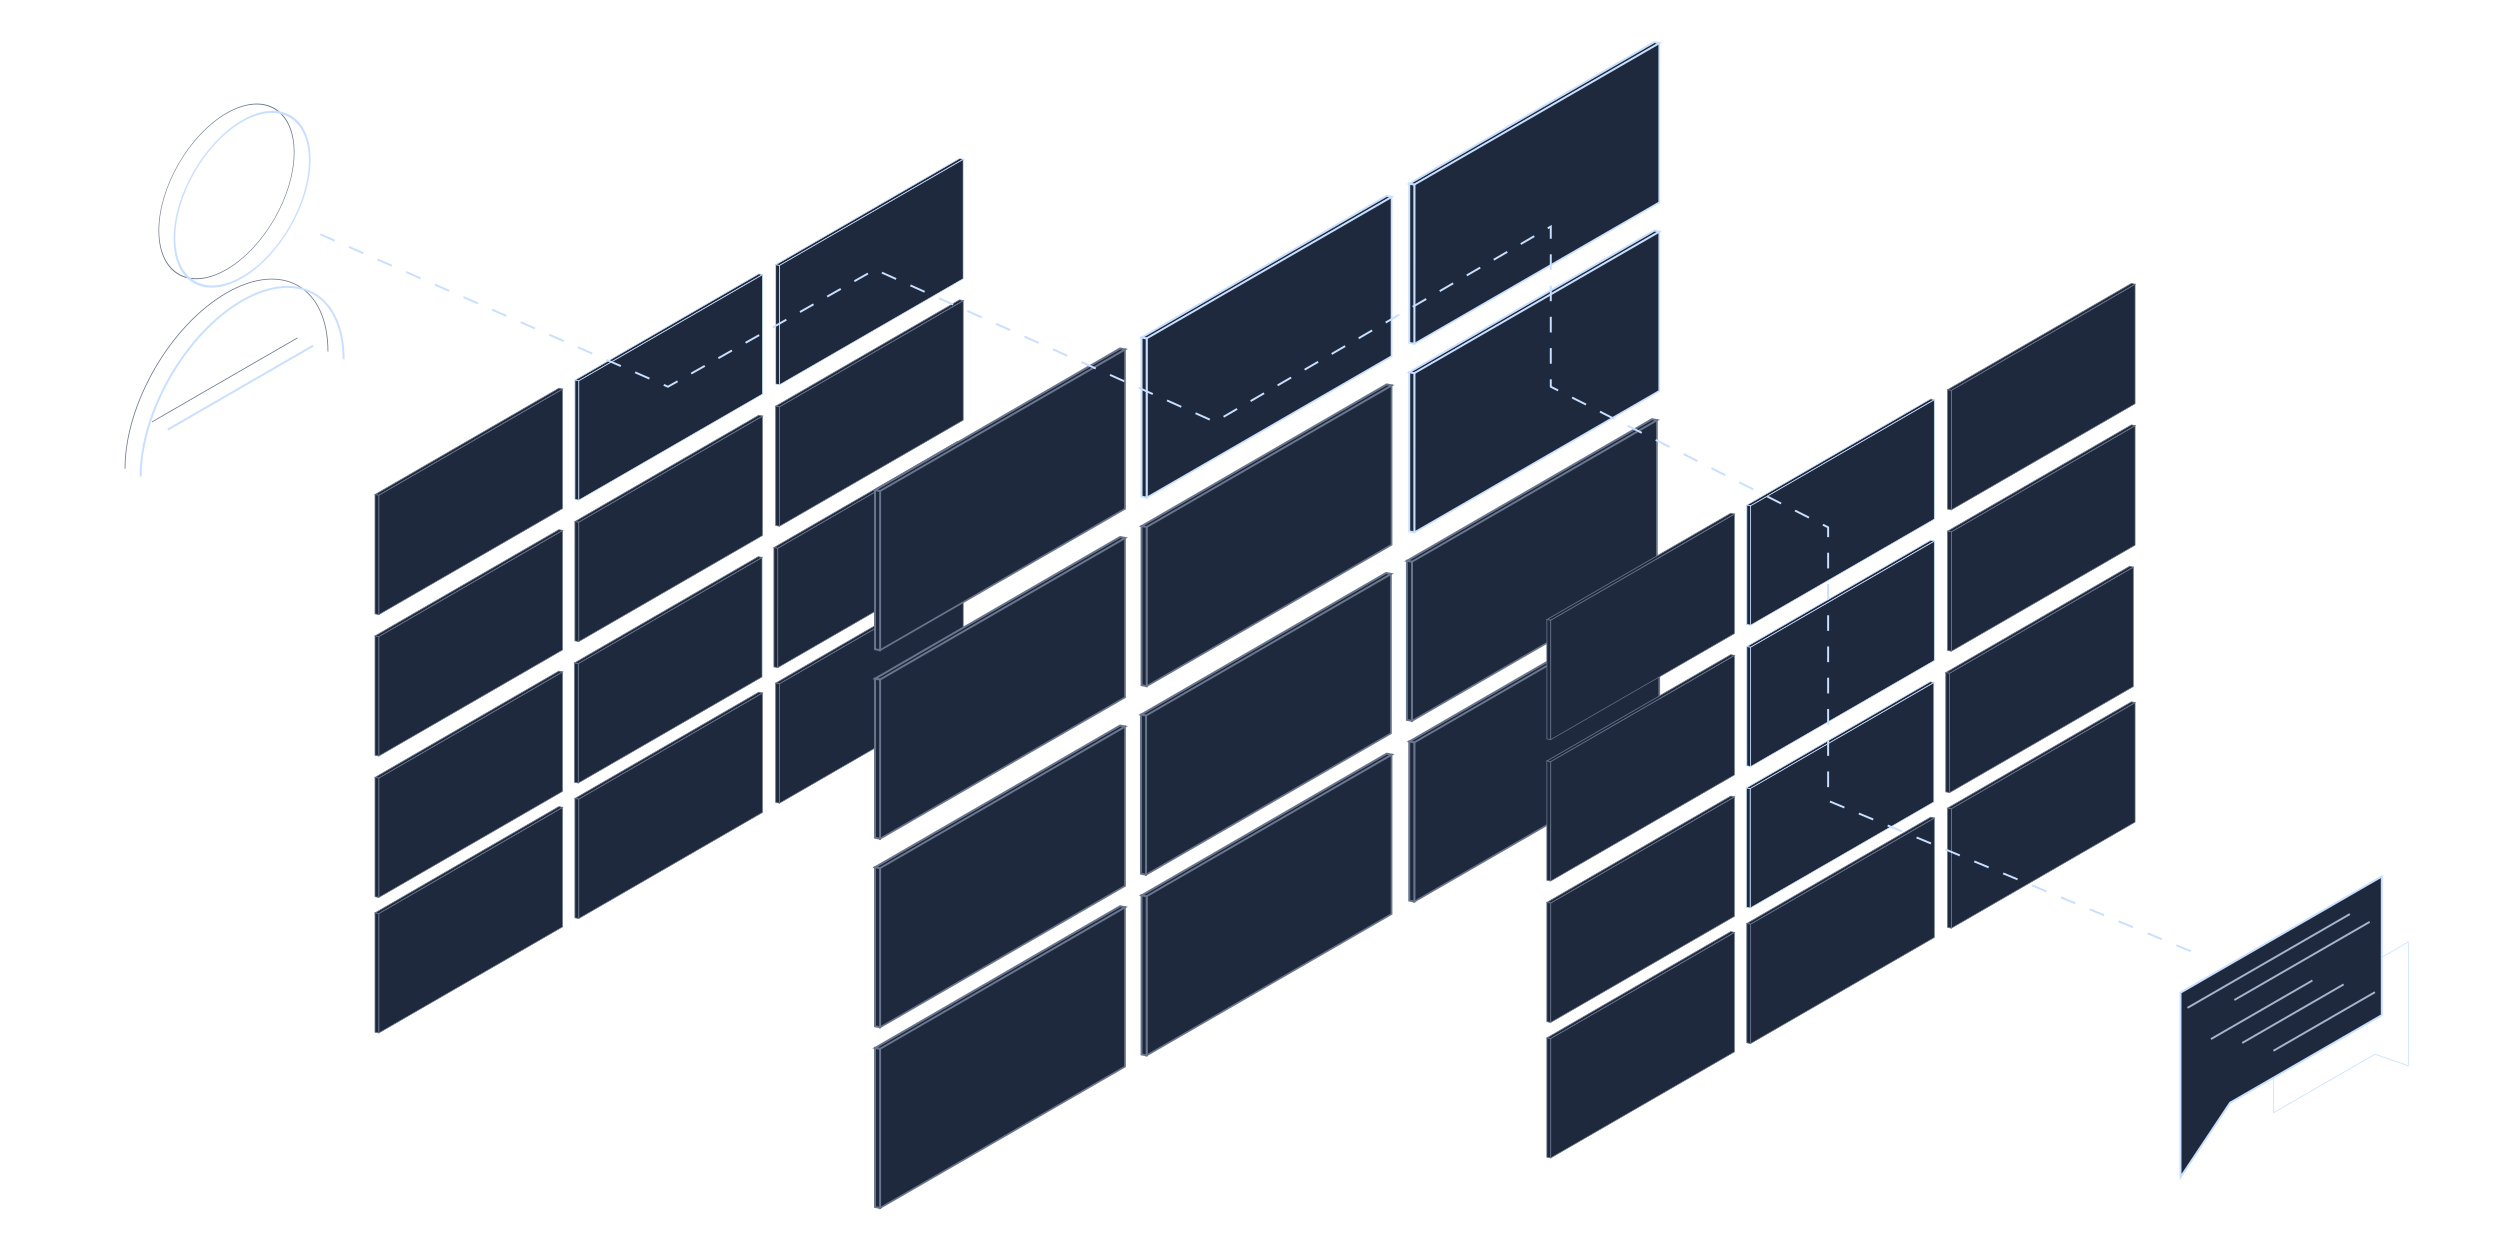 <svg width="320" height="160" viewBox="0 0 320 160" fill="none" xmlns="http://www.w3.org/2000/svg">
<circle cx="9.999" cy="9.999" r="9.999" transform="matrix(0.866 -0.5 -3.18923e-05 1 20.332 19.499)" stroke="#69758C" stroke-width="0.1"/>
<path d="M41.979 44.996C41.98 36.713 36.164 33.355 28.991 37.497C21.817 41.639 16.002 51.712 16.002 59.996" stroke="#69758C" stroke-width="0.1"/>
<path d="M19.465 53.995L38.082 43.246" stroke="#69758C" stroke-width="0.1"/>
<path d="M73.59 48.654L97.122 35.051L97.612 35.145L74.08 48.749L73.59 48.654Z" fill="#1F293D" stroke="#C8DFFF" stroke-width="0.1"/>
<rect width="27.15" height="15.272" transform="matrix(0.866 -0.5 -3.1848e-05 1 74.08 48.748)" fill="#1F293D"/>
<rect width="27.15" height="15.272" transform="matrix(0.866 -0.5 -3.1848e-05 1 74.08 48.748)" stroke="#C8DFFF" stroke-width="0.1"/>
<path d="M74.08 48.748L73.59 48.654L73.59 63.925L74.08 64.02L74.08 48.748Z" fill="#1F293D" stroke="#C8DFFF" stroke-width="0.1"/>
<path d="M73.59 66.756L97.122 53.152L97.612 53.246L74.08 66.85L73.59 66.756Z" fill="#1F293D" stroke="#69758C" stroke-width="0.1"/>
<rect width="27.15" height="15.272" transform="matrix(0.866 -0.5 -3.1848e-05 1 74.08 66.85)" fill="#1F293D"/>
<rect width="27.15" height="15.272" transform="matrix(0.866 -0.5 -3.1848e-05 1 74.08 66.85)" stroke="#69758C" stroke-width="0.1"/>
<path d="M74.08 66.85L73.59 66.755L73.59 82.027L74.08 82.121L74.08 66.85Z" fill="#1F293D" stroke="#69758C" stroke-width="0.1"/>
<path d="M73.59 102.205L97.122 88.601L97.612 88.696L74.08 102.299L73.59 102.205Z" fill="#1F293D" stroke="#69758C" stroke-width="0.1"/>
<rect width="27.15" height="15.272" transform="matrix(0.866 -0.5 -3.1848e-05 1 74.08 102.299)" fill="#1F293D"/>
<rect width="27.15" height="15.272" transform="matrix(0.866 -0.5 -3.1848e-05 1 74.08 102.299)" stroke="#69758C" stroke-width="0.1"/>
<path d="M74.08 102.299L73.59 102.205L73.59 117.476L74.08 117.571L74.08 102.299Z" fill="#1F293D" stroke="#69758C" stroke-width="0.1"/>
<path d="M73.531 84.859L97.063 71.255L97.553 71.349L74.021 84.953L73.531 84.859Z" fill="#1F293D" stroke="#69758C" stroke-width="0.1"/>
<rect width="27.15" height="15.272" transform="matrix(0.866 -0.5 -3.1848e-05 1 74.022 84.952)" fill="#1F293D"/>
<rect width="27.15" height="15.272" transform="matrix(0.866 -0.5 -3.1848e-05 1 74.022 84.952)" stroke="#69758C" stroke-width="0.1"/>
<path d="M74.022 84.952L73.532 84.858L73.531 100.13L74.021 100.224L74.022 84.952Z" fill="#1F293D" stroke="#69758C" stroke-width="0.1"/>
<path d="M48 63.302L71.532 49.698L72.022 49.792L48.49 63.396L48 63.302Z" fill="#1F293D" stroke="#69758C" stroke-width="0.1"/>
<rect width="27.15" height="15.272" transform="matrix(0.866 -0.5 -3.1848e-05 1 48.49 63.397)" fill="#1F293D"/>
<rect width="27.15" height="15.272" transform="matrix(0.866 -0.5 -3.1848e-05 1 48.49 63.397)" stroke="#69758C" stroke-width="0.1"/>
<path d="M48.49 63.396L48 63.301L48 78.573L48.49 78.667L48.49 63.396Z" fill="#1F293D" stroke="#69758C" stroke-width="0.1"/>
<path d="M48 81.402L71.532 67.799L72.022 67.893L48.49 81.497L48 81.402Z" fill="#1F293D" stroke="#69758C" stroke-width="0.1"/>
<rect width="27.15" height="15.272" transform="matrix(0.866 -0.5 -3.1848e-05 1 48.49 81.496)" fill="#1F293D"/>
<rect width="27.15" height="15.272" transform="matrix(0.866 -0.5 -3.1848e-05 1 48.49 81.496)" stroke="#69758C" stroke-width="0.1"/>
<path d="M48.49 81.496L48 81.402L48 96.674L48.49 96.768L48.49 81.496Z" fill="#1F293D" stroke="#69758C" stroke-width="0.1"/>
<path d="M48 116.851L71.532 103.247L72.022 103.341L48.49 116.945L48 116.851Z" fill="#1F293D" stroke="#69758C" stroke-width="0.1"/>
<rect width="27.15" height="15.272" transform="matrix(0.866 -0.5 -3.1848e-05 1 48.49 116.944)" fill="#1F293D"/>
<rect width="27.15" height="15.272" transform="matrix(0.866 -0.5 -3.1848e-05 1 48.49 116.944)" stroke="#69758C" stroke-width="0.1"/>
<path d="M48.49 116.944L48 116.85L48 132.122L48.49 132.216L48.49 116.944Z" fill="#1F293D" stroke="#69758C" stroke-width="0.1"/>
<path d="M48 99.505L71.532 85.901L72.022 85.995L48.49 99.599L48 99.505Z" fill="#1F293D" stroke="#69758C" stroke-width="0.1"/>
<rect width="27.15" height="15.272" transform="matrix(0.866 -0.5 -3.1848e-05 1 48.49 99.599)" fill="#1F293D"/>
<rect width="27.15" height="15.272" transform="matrix(0.866 -0.5 -3.1848e-05 1 48.49 99.599)" stroke="#69758C" stroke-width="0.1"/>
<path d="M48.49 99.599L48 99.504L48 114.776L48.49 114.87L48.49 99.599Z" fill="#1F293D" stroke="#69758C" stroke-width="0.1"/>
<path d="M99.287 33.887L122.819 20.283L123.309 20.377L99.777 33.981L99.287 33.887Z" fill="#1F293D" stroke="#C8DFFF" stroke-width="0.1"/>
<rect width="27.15" height="15.272" transform="matrix(0.866 -0.5 -3.1848e-05 1 99.777 33.98)" fill="#1F293D"/>
<rect width="27.15" height="15.272" transform="matrix(0.866 -0.5 -3.1848e-05 1 99.777 33.98)" stroke="#C8DFFF" stroke-width="0.1"/>
<path d="M99.777 33.981L99.287 33.886L99.287 49.158L99.777 49.252L99.777 33.981Z" fill="#1F293D" stroke="#C8DFFF" stroke-width="0.1"/>
<path d="M99.287 51.988L122.819 38.385L123.309 38.479L99.777 52.083L99.287 51.988Z" fill="#1F293D" stroke="#69758C" stroke-width="0.1"/>
<rect width="27.15" height="15.272" transform="matrix(0.866 -0.5 -3.1848e-05 1 99.777 52.082)" fill="#1F293D"/>
<rect width="27.15" height="15.272" transform="matrix(0.866 -0.5 -3.1848e-05 1 99.777 52.082)" stroke="#69758C" stroke-width="0.1"/>
<path d="M99.777 52.082L99.287 51.988L99.287 67.26L99.777 67.354L99.777 52.082Z" fill="#1F293D" stroke="#69758C" stroke-width="0.1"/>
<path d="M99.287 87.438L122.819 73.834L123.309 73.928L99.777 87.532L99.287 87.438Z" fill="#1F293D" stroke="#69758C" stroke-width="0.1"/>
<rect width="27.15" height="15.272" transform="matrix(0.866 -0.5 -3.1848e-05 1 99.777 87.531)" fill="#1F293D"/>
<rect width="27.15" height="15.272" transform="matrix(0.866 -0.5 -3.1848e-05 1 99.777 87.531)" stroke="#69758C" stroke-width="0.1"/>
<path d="M99.777 87.531L99.287 87.437L99.287 102.709L99.777 102.803L99.777 87.531Z" fill="#1F293D" stroke="#69758C" stroke-width="0.1"/>
<path d="M99.061 70.091L122.592 56.487L123.082 56.581L99.55 70.185L99.061 70.091Z" fill="#1F293D" stroke="#69758C" stroke-width="0.1"/>
<rect width="27.15" height="15.272" transform="matrix(0.866 -0.5 -3.1848e-05 1 99.551 70.185)" fill="#1F293D"/>
<rect width="27.15" height="15.272" transform="matrix(0.866 -0.5 -3.1848e-05 1 99.551 70.185)" stroke="#69758C" stroke-width="0.1"/>
<path d="M99.551 70.185L99.061 70.09L99.061 85.362L99.55 85.456L99.551 70.185Z" fill="#1F293D" stroke="#69758C" stroke-width="0.1"/>
<path d="M146.119 43.206L177.495 25.067L178.148 25.193L146.772 43.331L146.119 43.206Z" fill="#1F293D" stroke="#C8DFFF" stroke-width="0.25"/>
<rect width="36.199" height="20.362" transform="matrix(0.866 -0.5 -3.1848e-05 1 146.773 43.33)" fill="#1F293D"/>
<rect width="36.199" height="20.362" transform="matrix(0.866 -0.5 -3.1848e-05 1 146.773 43.33)" stroke="#C8DFFF" stroke-width="0.25"/>
<path d="M146.773 43.331L146.12 43.205L146.12 63.567L146.773 63.693L146.773 43.331Z" fill="#1F293D" stroke="#C8DFFF" stroke-width="0.25"/>
<path d="M146.119 67.341L177.495 49.202L178.148 49.328L146.772 67.466L146.119 67.341Z" fill="#1F293D" stroke="#69758C" stroke-width="0.25"/>
<rect width="36.199" height="20.362" transform="matrix(0.866 -0.5 -3.1848e-05 1 146.773 67.465)" fill="#1F293D"/>
<rect width="36.199" height="20.362" transform="matrix(0.866 -0.5 -3.1848e-05 1 146.773 67.465)" stroke="#69758C" stroke-width="0.25"/>
<path d="M146.773 67.466L146.12 67.34L146.12 87.702L146.773 87.828L146.773 67.466Z" fill="#1F293D" stroke="#69758C" stroke-width="0.25"/>
<path d="M146.119 114.606L177.495 96.468L178.148 96.594L146.772 114.732L146.119 114.606Z" fill="#1F293D" stroke="#69758C" stroke-width="0.25"/>
<rect width="36.199" height="20.362" transform="matrix(0.866 -0.5 -3.1848e-05 1 146.773 114.73)" fill="#1F293D"/>
<rect width="36.199" height="20.362" transform="matrix(0.866 -0.5 -3.1848e-05 1 146.773 114.73)" stroke="#69758C" stroke-width="0.25"/>
<path d="M146.773 114.731L146.12 114.606L146.12 134.968L146.773 135.093L146.773 114.731Z" fill="#1F293D" stroke="#69758C" stroke-width="0.25"/>
<path d="M146.041 91.477L177.417 73.339L178.07 73.465L146.694 91.603L146.041 91.477Z" fill="#1F293D" stroke="#69758C" stroke-width="0.25"/>
<rect width="36.199" height="20.362" transform="matrix(0.866 -0.5 -3.1848e-05 1 146.695 91.602)" fill="#1F293D"/>
<rect width="36.199" height="20.362" transform="matrix(0.866 -0.5 -3.1848e-05 1 146.695 91.602)" stroke="#69758C" stroke-width="0.25"/>
<path d="M146.695 91.602L146.042 91.477L146.042 111.839L146.695 111.965L146.695 91.602Z" fill="#1F293D" stroke="#69758C" stroke-width="0.25"/>
<path d="M112 62.735L143.376 44.597L144.029 44.722L112.653 62.861L112 62.735Z" fill="#1F293D" stroke="#69758C" stroke-width="0.25"/>
<rect width="36.199" height="20.362" transform="matrix(0.866 -0.5 -3.1848e-05 1 112.654 62.861)" fill="#1F293D"/>
<rect width="36.199" height="20.362" transform="matrix(0.866 -0.5 -3.1848e-05 1 112.654 62.861)" stroke="#69758C" stroke-width="0.25"/>
<path d="M112.654 62.86L112.001 62.734L112.001 83.097L112.654 83.222L112.654 62.86Z" fill="#1F293D" stroke="#69758C" stroke-width="0.25"/>
<path d="M112 86.87L143.376 68.731L144.029 68.857L112.653 86.996L112 86.87Z" fill="#1F293D" stroke="#69758C" stroke-width="0.25"/>
<rect width="36.199" height="20.362" transform="matrix(0.866 -0.5 -3.1848e-05 1 112.654 86.994)" fill="#1F293D"/>
<rect width="36.199" height="20.362" transform="matrix(0.866 -0.5 -3.1848e-05 1 112.654 86.994)" stroke="#69758C" stroke-width="0.25"/>
<path d="M112.654 86.995L112.001 86.869L112.001 107.231L112.654 107.357L112.654 86.995Z" fill="#1F293D" stroke="#69758C" stroke-width="0.25"/>
<path d="M112 134.135L143.376 115.996L144.029 116.122L112.653 134.26L112 134.135Z" fill="#1F293D" stroke="#69758C" stroke-width="0.25"/>
<rect width="36.199" height="20.362" transform="matrix(0.866 -0.5 -3.1848e-05 1 112.654 134.259)" fill="#1F293D"/>
<rect width="36.199" height="20.362" transform="matrix(0.866 -0.5 -3.1848e-05 1 112.654 134.259)" stroke="#69758C" stroke-width="0.25"/>
<path d="M112.654 134.26L112.001 134.134L112.001 154.496L112.654 154.622L112.654 134.26Z" fill="#1F293D" stroke="#69758C" stroke-width="0.25"/>
<path d="M112 111.006L143.376 92.867L144.029 92.993L112.653 111.131L112 111.006Z" fill="#1F293D" stroke="#69758C" stroke-width="0.25"/>
<rect width="36.199" height="20.362" transform="matrix(0.866 -0.5 -3.1848e-05 1 112.654 111.13)" fill="#1F293D"/>
<rect width="36.199" height="20.362" transform="matrix(0.866 -0.5 -3.1848e-05 1 112.654 111.13)" stroke="#69758C" stroke-width="0.25"/>
<path d="M112.654 111.131L112.001 111.005L112.001 131.367L112.654 131.493L112.654 111.131Z" fill="#1F293D" stroke="#69758C" stroke-width="0.25"/>
<path d="M180.383 23.515L211.759 5.377L212.412 5.503L181.036 23.641L180.383 23.515Z" fill="#1F293D" stroke="#C8DFFF" stroke-width="0.25"/>
<rect width="36.199" height="20.362" transform="matrix(0.866 -0.5 -3.1848e-05 1 181.037 23.64)" fill="#1F293D"/>
<rect width="36.199" height="20.362" transform="matrix(0.866 -0.5 -3.1848e-05 1 181.037 23.64)" stroke="#C8DFFF" stroke-width="0.25"/>
<path d="M181.037 23.64L180.384 23.515L180.383 43.877L181.036 44.003L181.037 23.64Z" fill="#1F293D" stroke="#C8DFFF" stroke-width="0.25"/>
<path d="M180.383 47.65L211.759 29.512L212.412 29.637L181.036 47.776L180.383 47.65Z" fill="#1F293D" stroke="#C8DFFF" stroke-width="0.25"/>
<rect width="36.199" height="20.362" transform="matrix(0.866 -0.5 -3.1848e-05 1 181.037 47.774)" fill="#1F293D"/>
<rect width="36.199" height="20.362" transform="matrix(0.866 -0.5 -3.1848e-05 1 181.037 47.774)" stroke="#C8DFFF" stroke-width="0.25"/>
<path d="M181.037 47.775L180.384 47.65L180.383 68.012L181.036 68.137L181.037 47.775Z" fill="#1F293D" stroke="#C8DFFF" stroke-width="0.25"/>
<path d="M180.383 94.916L211.759 76.777L212.412 76.903L181.036 95.041L180.383 94.916Z" fill="#1F293D" stroke="#69758C" stroke-width="0.25"/>
<rect width="36.199" height="20.362" transform="matrix(0.866 -0.5 -3.1848e-05 1 181.037 95.04)" fill="#1F293D"/>
<rect width="36.199" height="20.362" transform="matrix(0.866 -0.5 -3.1848e-05 1 181.037 95.04)" stroke="#69758C" stroke-width="0.25"/>
<path d="M181.037 95.041L180.384 94.915L180.383 115.277L181.036 115.403L181.037 95.041Z" fill="#1F293D" stroke="#69758C" stroke-width="0.25"/>
<path d="M180.082 71.787L211.458 53.648L212.111 53.774L180.735 71.913L180.082 71.787Z" fill="#1F293D" stroke="#69758C" stroke-width="0.25"/>
<rect width="36.199" height="20.362" transform="matrix(0.866 -0.5 -3.1848e-05 1 180.736 71.911)" fill="#1F293D"/>
<rect width="36.199" height="20.362" transform="matrix(0.866 -0.5 -3.1848e-05 1 180.736 71.911)" stroke="#69758C" stroke-width="0.25"/>
<path d="M180.736 71.912L180.083 71.786L180.083 92.148L180.736 92.274L180.736 71.912Z" fill="#1F293D" stroke="#69758C" stroke-width="0.25"/>
<path d="M223.59 64.654L247.122 51.051L247.611 51.145L224.08 64.749L223.59 64.654Z" fill="#1F293D" stroke="#C8DFFF" stroke-width="0.1"/>
<rect width="27.15" height="15.272" transform="matrix(0.866 -0.5 -3.1848e-05 1 224.08 64.748)" fill="#1F293D"/>
<rect width="27.15" height="15.272" transform="matrix(0.866 -0.5 -3.1848e-05 1 224.08 64.748)" stroke="#C8DFFF" stroke-width="0.1"/>
<path d="M224.08 64.748L223.59 64.654L223.59 79.925L224.08 80.02L224.08 64.748Z" fill="#1F293D" stroke="#C8DFFF" stroke-width="0.1"/>
<path d="M223.59 82.756L247.122 69.152L247.611 69.246L224.08 82.85L223.59 82.756Z" fill="#1F293D" stroke="#C8DFFF" stroke-width="0.1"/>
<rect width="27.15" height="15.272" transform="matrix(0.866 -0.5 -3.1848e-05 1 224.08 82.85)" fill="#1F293D"/>
<rect width="27.15" height="15.272" transform="matrix(0.866 -0.5 -3.1848e-05 1 224.08 82.85)" stroke="#C8DFFF" stroke-width="0.1"/>
<path d="M224.08 82.85L223.59 82.755L223.59 98.027L224.08 98.121L224.08 82.85Z" fill="#1F293D" stroke="#C8DFFF" stroke-width="0.1"/>
<path d="M223.59 118.205L247.122 104.601L247.611 104.696L224.08 118.299L223.59 118.205Z" fill="#1F293D" stroke="#69758C" stroke-width="0.1"/>
<rect width="27.15" height="15.272" transform="matrix(0.866 -0.5 -3.1848e-05 1 224.08 118.299)" fill="#1F293D"/>
<rect width="27.15" height="15.272" transform="matrix(0.866 -0.5 -3.1848e-05 1 224.08 118.299)" stroke="#69758C" stroke-width="0.1"/>
<path d="M224.08 118.299L223.59 118.205L223.59 133.476L224.08 133.571L224.08 118.299Z" fill="#1F293D" stroke="#69758C" stroke-width="0.1"/>
<path d="M223.531 100.858L247.063 87.255L247.553 87.349L224.021 100.953L223.531 100.858Z" fill="#1F293D" stroke="#C8DFFF" stroke-width="0.1"/>
<rect width="27.15" height="15.272" transform="matrix(0.866 -0.5 -3.1848e-05 1 224.021 100.952)" fill="#1F293D"/>
<rect width="27.15" height="15.272" transform="matrix(0.866 -0.5 -3.1848e-05 1 224.021 100.952)" stroke="#C8DFFF" stroke-width="0.1"/>
<path d="M224.021 100.952L223.532 100.858L223.531 116.13L224.021 116.224L224.021 100.952Z" fill="#1F293D" stroke="#C8DFFF" stroke-width="0.1"/>
<path d="M198 79.302L221.532 65.698L222.022 65.792L198.49 79.396L198 79.302Z" fill="#1F293D" stroke="#69758C" stroke-width="0.1"/>
<rect width="27.15" height="15.272" transform="matrix(0.866 -0.5 -3.1848e-05 1 198.49 79.397)" fill="#1F293D"/>
<rect width="27.15" height="15.272" transform="matrix(0.866 -0.5 -3.1848e-05 1 198.49 79.397)" stroke="#69758C" stroke-width="0.1"/>
<path d="M198.49 79.396L198 79.301L198 94.573L198.49 94.667L198.49 79.396Z" fill="#1F293D" stroke="#69758C" stroke-width="0.1"/>
<path d="M198 97.402L221.532 83.799L222.022 83.893L198.49 97.497L198 97.402Z" fill="#1F293D" stroke="#69758C" stroke-width="0.1"/>
<rect width="27.15" height="15.272" transform="matrix(0.866 -0.5 -3.1848e-05 1 198.49 97.496)" fill="#1F293D"/>
<rect width="27.15" height="15.272" transform="matrix(0.866 -0.5 -3.1848e-05 1 198.49 97.496)" stroke="#69758C" stroke-width="0.1"/>
<path d="M198.49 97.496L198 97.402L198 112.674L198.49 112.768L198.49 97.496Z" fill="#1F293D" stroke="#69758C" stroke-width="0.1"/>
<path d="M198 132.851L221.532 119.247L222.022 119.341L198.49 132.945L198 132.851Z" fill="#1F293D" stroke="#69758C" stroke-width="0.1"/>
<rect width="27.15" height="15.272" transform="matrix(0.866 -0.5 -3.1848e-05 1 198.49 132.944)" fill="#1F293D"/>
<rect width="27.15" height="15.272" transform="matrix(0.866 -0.5 -3.1848e-05 1 198.49 132.944)" stroke="#69758C" stroke-width="0.1"/>
<path d="M198.49 132.944L198 132.85L198 148.122L198.49 148.216L198.49 132.944Z" fill="#1F293D" stroke="#69758C" stroke-width="0.1"/>
<path d="M198 115.505L221.532 101.901L222.022 101.995L198.49 115.599L198 115.505Z" fill="#1F293D" stroke="#69758C" stroke-width="0.1"/>
<rect width="27.15" height="15.272" transform="matrix(0.866 -0.5 -3.1848e-05 1 198.49 115.599)" fill="#1F293D"/>
<rect width="27.15" height="15.272" transform="matrix(0.866 -0.5 -3.1848e-05 1 198.49 115.599)" stroke="#69758C" stroke-width="0.1"/>
<path d="M198.49 115.599L198 115.505L198 130.776L198.49 130.87L198.49 115.599Z" fill="#1F293D" stroke="#69758C" stroke-width="0.1"/>
<path d="M249.287 49.887L272.819 36.283L273.309 36.377L249.777 49.981L249.287 49.887Z" fill="#1F293D" stroke="#69758C" stroke-width="0.1"/>
<rect width="27.15" height="15.272" transform="matrix(0.866 -0.5 -3.1848e-05 1 249.777 49.98)" fill="#1F293D"/>
<rect width="27.15" height="15.272" transform="matrix(0.866 -0.5 -3.1848e-05 1 249.777 49.98)" stroke="#69758C" stroke-width="0.1"/>
<path d="M249.777 49.981L249.288 49.886L249.287 65.158L249.777 65.252L249.777 49.981Z" fill="#1F293D" stroke="#69758C" stroke-width="0.1"/>
<path d="M249.287 67.988L272.819 54.385L273.309 54.479L249.777 68.083L249.287 67.988Z" fill="#1F293D" stroke="#69758C" stroke-width="0.1"/>
<rect width="27.15" height="15.272" transform="matrix(0.866 -0.5 -3.1848e-05 1 249.777 68.082)" fill="#1F293D"/>
<rect width="27.15" height="15.272" transform="matrix(0.866 -0.5 -3.1848e-05 1 249.777 68.082)" stroke="#69758C" stroke-width="0.1"/>
<path d="M249.777 68.082L249.288 67.988L249.287 83.26L249.777 83.354L249.777 68.082Z" fill="#1F293D" stroke="#69758C" stroke-width="0.1"/>
<path d="M249.287 103.438L272.819 89.834L273.309 89.928L249.777 103.532L249.287 103.438Z" fill="#1F293D" stroke="#69758C" stroke-width="0.1"/>
<rect width="27.15" height="15.272" transform="matrix(0.866 -0.5 -3.1848e-05 1 249.777 103.531)" fill="#1F293D"/>
<rect width="27.15" height="15.272" transform="matrix(0.866 -0.5 -3.1848e-05 1 249.777 103.531)" stroke="#69758C" stroke-width="0.1"/>
<path d="M249.777 103.531L249.288 103.437L249.287 118.709L249.777 118.803L249.777 103.531Z" fill="#1F293D" stroke="#69758C" stroke-width="0.1"/>
<path d="M249.061 86.091L272.592 72.487L273.082 72.581L249.55 86.185L249.061 86.091Z" fill="#1F293D" stroke="#69758C" stroke-width="0.1"/>
<rect width="27.15" height="15.272" transform="matrix(0.866 -0.5 -3.1848e-05 1 249.551 86.185)" fill="#1F293D"/>
<rect width="27.15" height="15.272" transform="matrix(0.866 -0.5 -3.1848e-05 1 249.551 86.185)" stroke="#69758C" stroke-width="0.1"/>
<path d="M249.551 86.185L249.061 86.09L249.06 101.362L249.55 101.456L249.551 86.185Z" fill="#1F293D" stroke="#69758C" stroke-width="0.1"/>
<circle cx="9.999" cy="9.999" r="9.999" transform="matrix(0.866 -0.5 -3.18923e-05 1 22.332 20.499)" stroke="#C8DFFF" stroke-width="0.25"/>
<path d="M43.979 45.996C43.98 37.713 38.164 34.355 30.991 38.497C23.817 42.639 18.002 52.712 18.002 60.996" stroke="#C8DFFF" stroke-width="0.25"/>
<path d="M21.465 54.995L40.082 44.246" stroke="#C8DFFF" stroke-width="0.25"/>
<path d="M303.978 134.95L303.993 134.941L304.005 134.945L308.264 136.42L308.265 120.576L291.033 130.525L291.032 142.424L303.978 134.95Z" stroke="#C8DFFF" stroke-width="0.1"/>
<path d="M285.494 141.122L285.456 141.144L285.426 141.189L279.107 150.674L279.108 127.062L304.87 112.187L304.869 129.935L285.494 141.122Z" fill="#1F293D" stroke="#C8DFFF" stroke-width="0.25"/>
<path d="M280 129.001L300.784 117" stroke="#A3B4CC" stroke-width="0.25"/>
<path d="M286 128.001L303.32 118" stroke="#A3B4CC" stroke-width="0.25"/>
<path d="M283 133.001L295.99 125.501" stroke="#A3B4CC" stroke-width="0.25"/>
<path d="M287 133.5L299.99 126" stroke="#A3B4CC" stroke-width="0.25"/>
<path d="M291 134.5L303.99 127" stroke="#A3B4CC" stroke-width="0.25"/>
<path d="M41 30L85.5 49.5L112 34.5L155.5 54L198.5 29V49.5L234 67.5V102.5L281 122" stroke="#C8DFFF" stroke-width="0.25" stroke-dasharray="2 2"/>
</svg>
